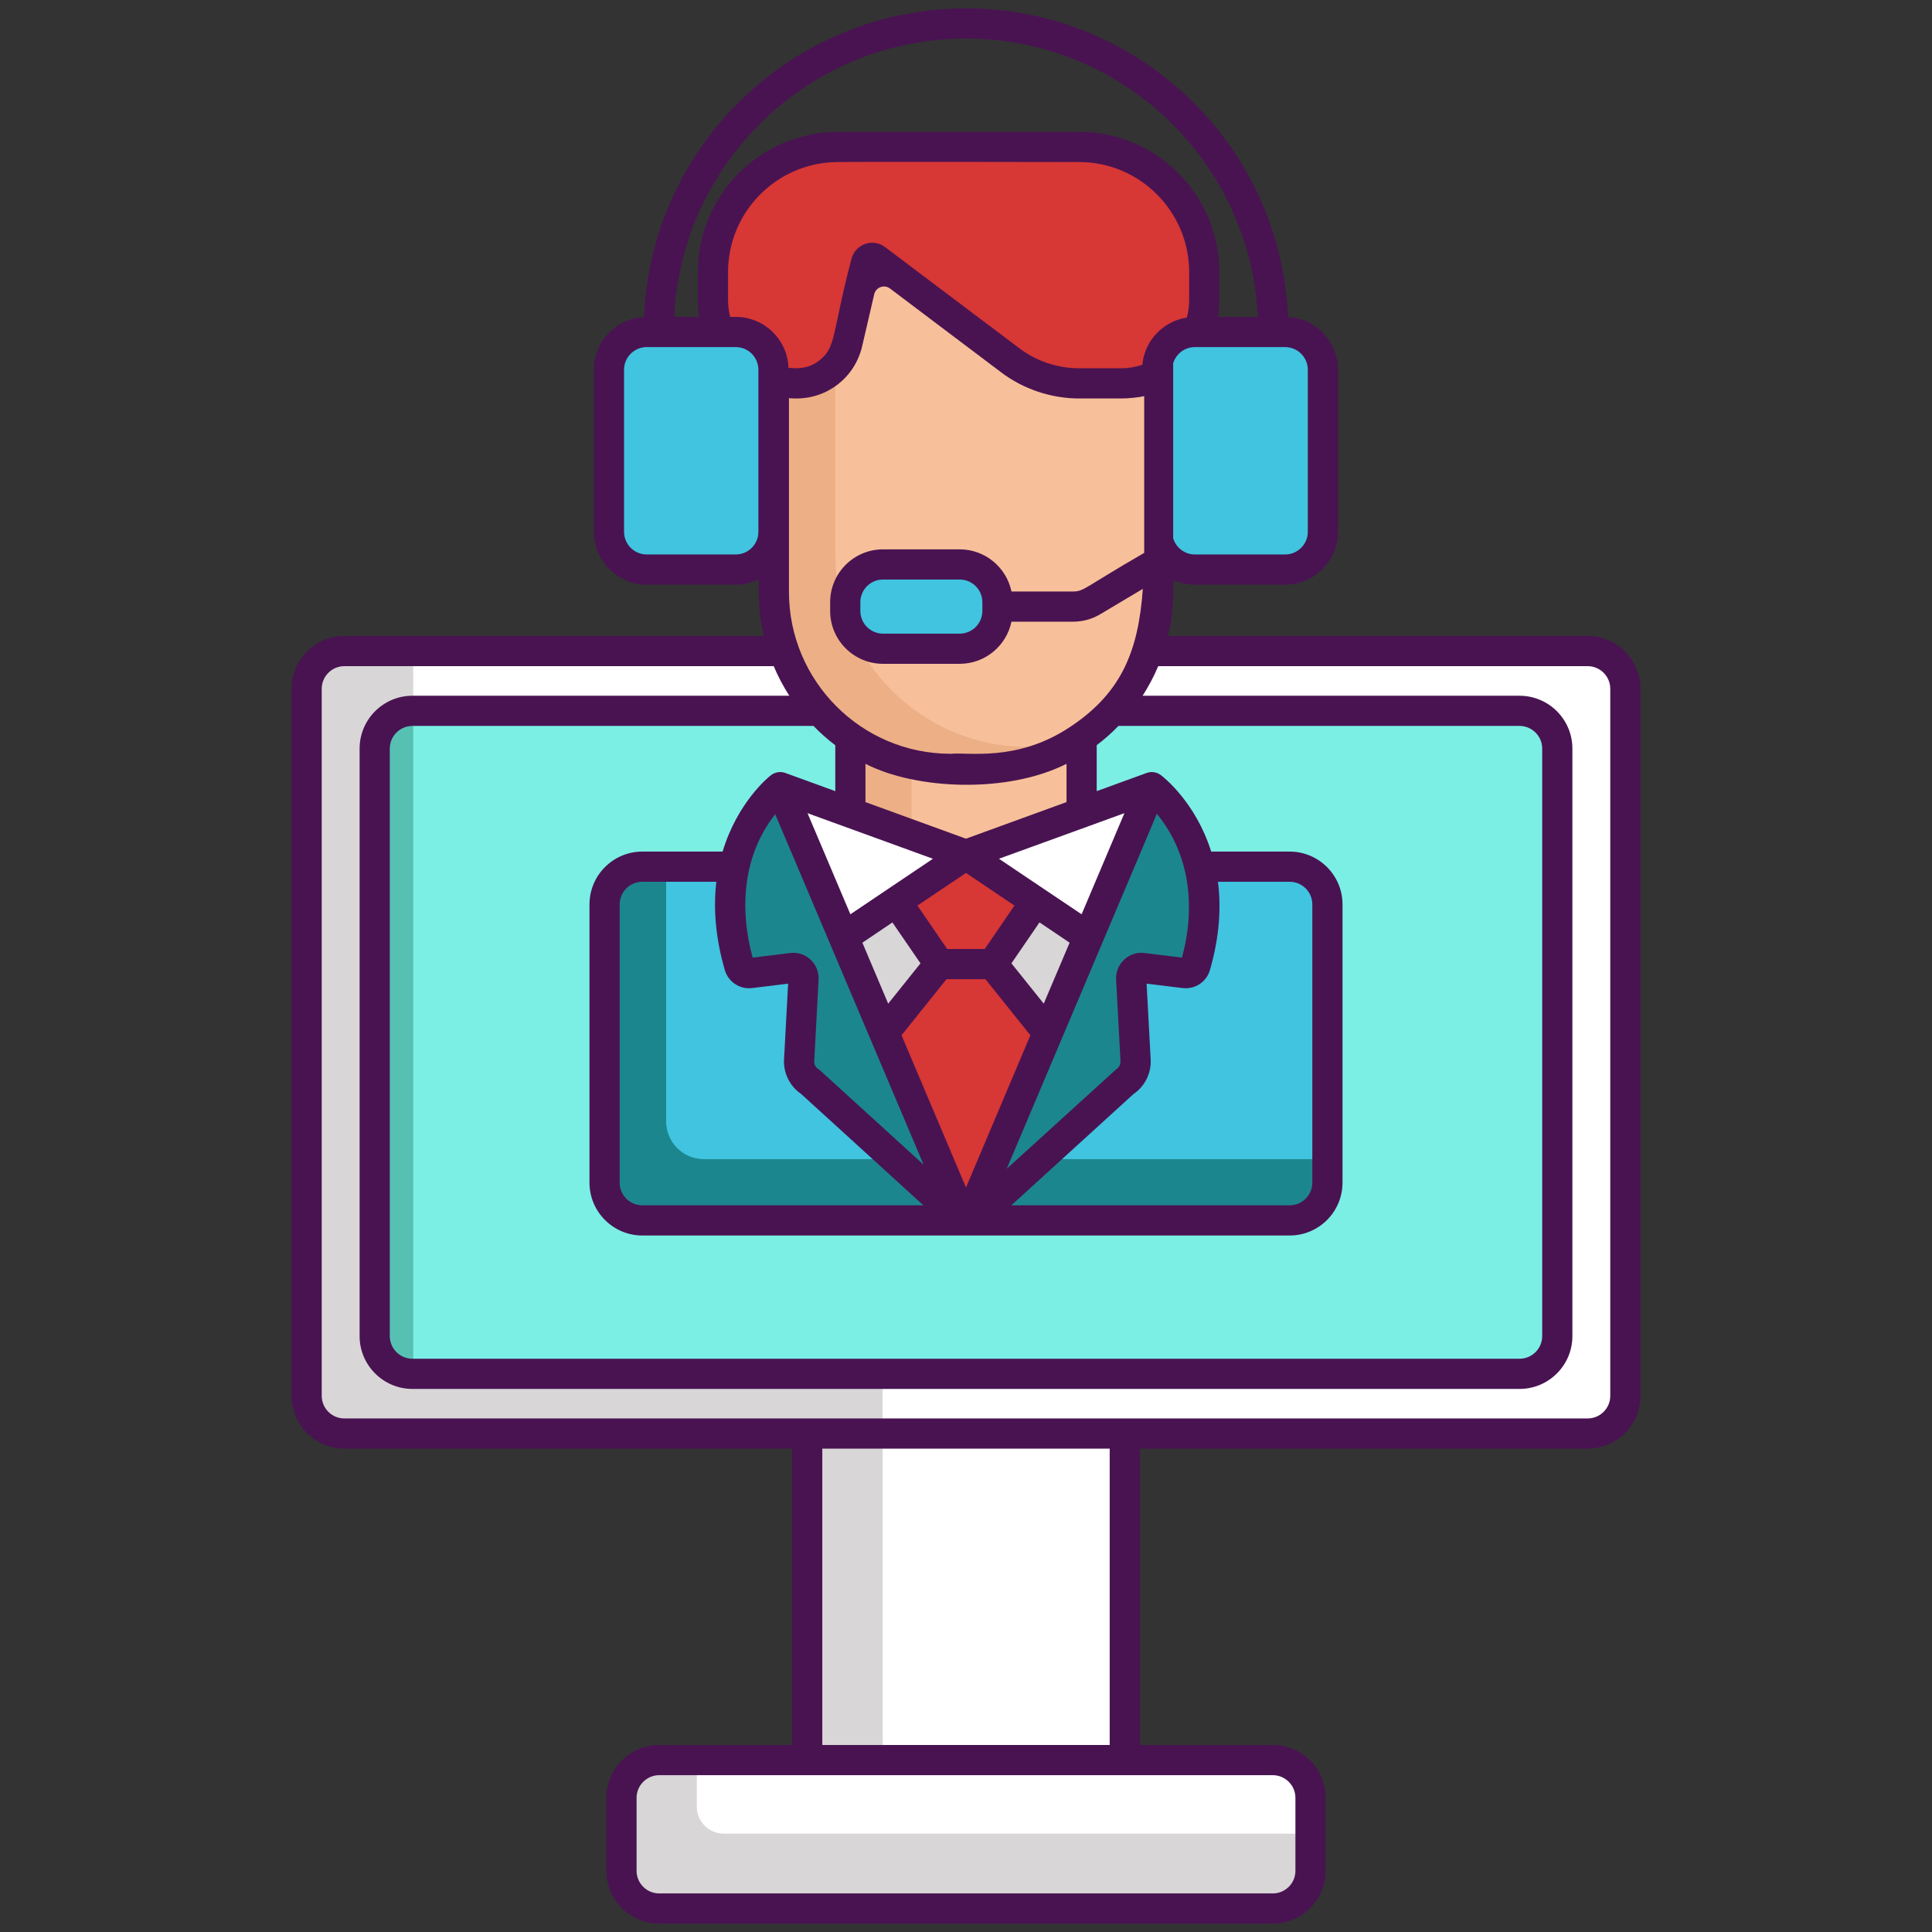 <svg xmlns="http://www.w3.org/2000/svg" xmlns:xlink="http://www.w3.org/1999/xlink" id="Layer_1" x="0px" y="0px" viewBox="0 0 256 256" style="enable-background:new 0 0 256 256;" xml:space="preserve"><rect x="0" y="0" width="256" height="256" fill="#333333" stroke="none"/><style type="text/css">	.st0{fill:#1C868E;}	.st1{fill:#40C4DF;}	.st2{fill:#FFFFFF;}	.st3{fill:#D8D6D7;}	.st4{fill:#F85252;}	.st5{fill:#7BEFE4;}	.st6{fill:#56C1B3;}	.st7{fill:#491352;}	.st8{fill:#41C4DF;}	.st9{fill:#D73735;}	.st10{fill:#EDAF85;}	.st11{fill:#F7C09A;}	.st12{fill:#1B868E;}	.st13{fill:none;stroke:#491352;stroke-width:4;stroke-linecap:round;stroke-linejoin:round;stroke-miterlimit:10;}	.st14{fill:none;stroke:#491352;stroke-width:4;stroke-miterlimit:10;}</style><g id="XMLID_233_">	<path id="XMLID_2493_" class="st2" d="M210.352,190.058H45.519c-2.761,0-5-2.239-5-5V91.327c0-2.761,2.239-5,5-5h164.833  c2.761,0,5,2.239,5,5v93.731C215.352,187.82,213.114,190.058,210.352,190.058z"></path>	<path id="XMLID_2492_" class="st3" d="M116.947,175.828v14.233H45.503c-2.752,0-4.982-2.231-4.982-4.982V91.31  c0-2.752,2.231-4.982,4.982-4.982h9.251v85.941c0,1.224,0.619,2.306,1.566,2.946c0.569,0.384,1.253,0.612,1.993,0.612H116.947z"></path>	<path id="XMLID_2491_" class="st5" d="M206.326,99.231v77.927c0,2.752-2.231,4.982-4.982,4.982H54.527  c-2.752,0-4.982-2.231-4.982-4.982V99.231c0-2.752,2.231-4.982,4.982-4.982h146.816C204.095,94.249,206.326,96.48,206.326,99.231z"></path>	<path id="XMLID_2490_" class="st6" d="M54.527,94.249h0.227v87.891h-0.227c-2.752,0-4.982-2.231-4.982-4.982V99.231  C49.545,96.48,51.776,94.249,54.527,94.249z"></path>	<rect id="XMLID_2489_" x="106.884" y="190.058" class="st3" width="42.102" height="43.293"></rect>	<rect id="XMLID_2488_" x="116.949" y="190.061" class="st2" width="32.1" height="42.442"></rect>	<path id="XMLID_2487_" class="st3" d="M173.603,236.91v12.561c0,1.957-1.601,3.558-3.558,3.558H85.826  c-1.957,0-3.558-1.601-3.558-3.558V236.91c0-1.957,1.601-3.558,3.558-3.558h84.219C172.002,233.352,173.603,234.953,173.603,236.91  z"></path>	<path id="XMLID_2486_" class="st2" d="M173.603,236.91v6.056H95.889c-1.957,0-3.558-1.601-3.558-3.558v-6.056h77.714  C172.002,233.352,173.603,234.953,173.603,236.91z"></path>	<rect id="XMLID_2556_" x="112.649" y="85.503" class="st10" width="30.647" height="37.665"></rect>	<rect id="XMLID_2555_" x="120.789" y="85.503" class="st11" width="22.508" height="37.665"></rect>	<path id="XMLID_2559_" class="st10" d="M137.701,30.103H118.29c-0.368,0-0.731,0.012-1.094,0.046  c-8.18,0.553-14.65,7.368-14.65,15.698v4.992v18.195v7.426c0,14,11.45,25.455,25.449,25.455c4.559,0,8.848-1.215,12.561-3.339  c7.685-4.392,12.889-12.676,12.889-22.116V45.847C153.445,37.149,146.399,30.103,137.701,30.103z"></path>	<path id="XMLID_2558_" class="st11" d="M137.701,30.103H118.29c-0.368,0-0.731,0.012-1.094,0.046  c-3.943,2.855-6.511,7.501-6.511,12.745v30.619c0,14,11.455,25.449,25.449,25.449c1.508,0,2.982-0.132,4.421-0.386  c7.685-4.392,12.889-12.676,12.889-22.116v-7.426V50.838v-4.992C153.445,37.149,146.399,30.103,137.701,30.103z"></path>	<path id="XMLID_2550_" class="st9" d="M142.947,19.508h-24.651h-7.257c-9.161,0-16.588,7.427-16.588,16.588v3.687  c0,6.07,4.892,10.998,10.949,11.055c3.284,0.031,6.141-2.251,6.884-5.45l2.456-10.573c0.134-0.577,0.818-0.825,1.291-0.468  l17.795,13.429c2.634,1.987,5.843,3.063,9.143,3.063h5.512c6.106,0,11.055-4.95,11.055-11.055v-3.687  C159.535,26.935,152.108,19.508,142.947,19.508z"></path>	<path id="XMLID_2552_" class="st0" d="M175.884,119.867v36.869c0,2.761-2.239,5-5,5H85.119c-2.761,0-5-2.239-5-5v-36.869  c0-2.761,2.239-5,5-5h85.764C173.645,114.867,175.884,117.105,175.884,119.867z"></path>	<path id="XMLID_2341_" class="st1" d="M97.492,75.47h-11.8c-2.761,0-5-2.239-5-5V48.991c0-2.761,2.239-5,5-5h11.8  c2.761,0,5,2.239,5,5V70.47C102.492,73.231,100.253,75.47,97.492,75.47z"></path>	<path id="XMLID_2393_" class="st1" d="M170.285,75.47h-11.958c-2.761,0-5-2.239-5-5V48.991c0-2.761,2.239-5,5-5h11.958  c2.761,0,5,2.239,5,5V70.47C175.285,73.231,173.047,75.47,170.285,75.47z"></path>	<path id="XMLID_2551_" class="st1" d="M175.884,119.867v33.724H93.265c-2.761,0-5-2.239-5-5v-33.724h82.619  C173.645,114.867,175.884,117.105,175.884,119.867z"></path>	<path id="XMLID_2549_" class="st0" d="M158.372,127.992c-0.19,0.639-0.806,1.059-1.474,0.979c-1.428-0.178-3.891-0.484-5.515-0.679  c-0.846-0.104-1.566,0.581-1.525,1.433l0.581,10.793c0.063,1.163-0.512,2.262-1.497,2.878l-20.148,18.34h-1.33l-20.107-18.34  c-0.984-0.616-1.554-1.715-1.497-2.878l0.581-10.793c0.046-0.852-0.679-1.537-1.52-1.433c-1.623,0.196-4.093,0.501-5.52,0.679  c-0.662,0.081-1.284-0.34-1.468-0.979c-1.428-4.939-1.433-9.095-0.771-12.486c1.462-7.466,6.182-11.173,6.182-11.173l4.525,10.534  l19.917,46.357c0.063,0.161,0.294,0.161,0.363,0l19.917-46.357l4.525-10.534c0,0,4.922,3.736,6.476,11.237  C159.771,118.948,159.788,123.087,158.372,127.992z"></path>	<polygon id="XMLID_2548_" class="st2" points="107.87,114.867 111.848,124.129 127.966,113.29 103.346,104.333  "></polygon>	<polygon id="XMLID_2547_" class="st2" points="127.972,113.29 144.09,124.129 148.068,114.867 152.201,105.242 152.592,104.333    "></polygon>	<g id="XMLID_2544_">		<path id="XMLID_2545_" class="st3" d="M127.972,113.29l16.117,10.838l-15.938,37.096c-0.069,0.161-0.299,0.161-0.363,0   l-15.938-37.096l16.117-10.838"></path>	</g>	<path id="XMLID_2543_" class="st9" d="M127.969,113.287l-0.004,0.022v-0.022l-9.215,6.203l5.677,8.285c2.577,0,4.48,0,7.079,0  l5.677-8.285L127.969,113.287z"></path>	<path id="XMLID_2541_" class="st9" d="M138.679,136.718l-10.529,24.505c-0.069,0.161-0.299,0.161-0.363,0l-10.529-24.505  l7.167-8.946h7.08L138.679,136.718z"></path>	<path id="XMLID_232_" class="st1" d="M127.167,85.958H117c-2.761,0-5-2.239-5-5v-1.167c0-2.761,2.239-5,5-5h10.167  c2.761,0,5,2.239,5,5v1.167C132.167,83.72,129.928,85.958,127.167,85.958z"></path>	<g id="XMLID_366_">		<path id="XMLID_368_" class="st7" d="M151.224,112.736l-0.044,0.104C151.233,112.714,151.245,112.686,151.224,112.736z"></path>		<path id="XMLID_373_" class="st7" d="M128.369,110.996c0.01-0.004,0.023-0.009,0.036-0.013c0.01-0.004,0.028-0.01,0.037-0.013   C128.42,110.977,128.395,110.986,128.369,110.996z"></path>		<path id="XMLID_384_" class="st7" d="M210.37,84.27h-55.6c0.883-3.668,0.64-6.466,0.68-7.43c0.88,0.41,1.85,0.63,2.88,0.63h11.96   c3.85,0,7-3.14,7-7V48.99c0-3.73-2.94-6.79-6.62-6.98c-0.95-22.72-19.72-40.9-42.67-40.9s-41.72,18.18-42.67,40.9   c-3.7,0.18-6.64,3.24-6.64,6.98v21.48c0,3.86,3.14,7,7,7h11.8c1.09,0,2.13-0.25,3.05-0.71v1.67c0,2.01,0.23,3.97,0.68,5.84H45.63   c-3.86,0-7,3.14-7,7v93.68c0,3.86,3.14,7,7,7h59.33v39.27H87.35c-3.86,0-7,3.14-7,7v9.67c0,3.86,3.14,7,7,7h81.3   c3.86,0,7-3.14,7-7v-9.67c0-3.86-3.14-7-7-7h-17.61v-39.27h59.33c3.86,0,7-3.14,7-7V91.27C217.37,87.41,214.23,84.27,210.37,84.27   z M170.29,45.99c0.14,0,0.28,0.01,0.42,0.04c1.45,0.19,2.58,1.45,2.58,2.96v21.48c0,1.65-1.35,3-3,3h-11.96   c-1.36,0-2.51-0.91-2.88-2.15V50.8v-2.66c0.37-1.24,1.52-2.15,2.88-2.15h1.64h6.74H170.29z M128,5.11   c20.73,0,37.71,16.38,38.67,36.88h-5.3c0.13-0.73,0.2-1.48,0.2-2.25v-3.68c0-10.25-8.34-18.59-18.59-18.59   c-5.013,0-23.227,0-31.92,0c-10.25,0-18.59,8.34-18.59,18.59v3.68c0,0.77,0.07,1.52,0.2,2.25h-3.34   C90.29,21.49,107.27,5.11,128,5.11z M100.49,51.79v18.68c0,1.65-1.34,3-3,3h-11.8c-1.65,0-3-1.35-3-3V48.99   c0-1.51,1.14-2.78,2.6-2.97c0.13-0.02,0.26-0.03,0.4-0.03c2.04,0,7.574,0,11.8,0c1.66,0,3,1.35,3,3V51.79z M97.49,41.99h-0.74   c-0.18-0.72-0.28-1.47-0.28-2.25v-3.68c0-7.91,6.32-14.36,14.16-14.58c0.969-0.069,32.244-0.01,32.35-0.01   c8.04,0,14.59,6.54,14.59,14.59v3.68c0,0.81-0.11,1.6-0.31,2.34c-3.14,0.48-5.6,3.06-5.89,6.25c-0.9,0.31-1.86,0.47-2.86,0.47H143   c-2.85,0-5.67-0.94-7.94-2.66c-9.921-7.483-15.057-11.33-17.776-13.396c-1.639-1.246-4.015-0.383-4.476,1.624   c-0.002,0.009-0.001,0.007,0.002-0.009c-2.572,9.752-1.966,11.609-4.2,13.37c-1.21,0.968-2.603,1.204-4.128,1.002   c-0.001-0.001-0.002-0.001-0.002-0.002C104.35,44.99,101.26,41.99,97.49,41.99z M127.167,72.792H117c-3.859,0-7,3.14-7,7v1.167   c0,3.86,3.141,7,7,7h10.167c3.374,0,6.199-2.4,6.856-5.583h8.183c1.261,0,2.501-0.341,3.585-0.987l5.64-3.362   c-0.605,8.388-2.888,14.01-10.111,18.604c-6.807,4.283-12.98,3.02-15.33,3.25c-11.91,0-21.45-9.692-21.45-21.45V52.76   c0.32,0.03,0.66,0.04,0.99,0.04c4.18,0,7.76-2.84,8.71-6.92l1.598-6.888c0.217-0.937,1.327-1.34,2.095-0.761L132.65,49.33   c2.96,2.24,6.64,3.47,10.35,3.47h5.51c0.97,0,2.202-0.11,3.102-0.31v20.771c-7.864,4.536-7.969,5.114-9.406,5.114h-8.183   C133.366,75.192,130.541,72.792,127.167,72.792z M130.167,79.792v1.167c0,1.654-1.346,3-3,3H117c-1.654,0-3-1.346-3-3v-1.167   c0-1.654,1.346-3,3-3h10.167C128.821,76.792,130.167,78.137,130.167,79.792z M161.38,116.84h9.51c1.65,0,3,1.34,3,3v36.87   c0,1.65-1.35,3-3,3h-36.88l16.19-14.75c1.5-1.02,2.37-2.76,2.27-4.58l-0.54-10.04l4.75,0.58c1.66,0.21,3.18-0.8,3.64-2.38   C161.62,124.05,161.81,120.15,161.38,116.84z M156.62,126.89l-4.96-0.61c-2.078-0.273-3.874,1.433-3.77,3.52l0.58,10.8   c0.03,0.43-0.19,0.84-0.55,1.07l-14.52,13.194v-0.004c0.052-0.124,17.357-41.025,17.824-42.124l2.066-4.906   C157.685,113.21,158.438,120.137,156.62,126.89z M96.04,128.53c0.46,1.59,2,2.6,3.64,2.39l4.75-0.58l-0.54,10.04   c-0.1,1.82,0.77,3.56,2.27,4.58l16.19,14.75H85.11c-1.65,0-3-1.35-3-3v-36.87c0-1.66,1.35-3,3-3h9.81   C94.53,120.15,94.74,124.04,96.04,128.53z M108.73,141.89l-0.29-0.22c-0.36-0.23-0.58-0.64-0.55-1.07l0.58-10.8   c0.05-1-0.34-1.97-1.07-2.65c-0.73-0.68-1.71-1-2.7-0.87l-4.97,0.61c-1.794-6.602-1.268-13.577,2.989-19.003l0.001,0.003   l2.09,4.95h0.01c3.727,8.816,4.792,11.334,5.049,11.942c-0.018-0.042-0.019-0.046,0.032,0.076   c-0.009-0.022-0.019-0.045-0.027-0.063c0.025,0.06,0.043,0.101,0.053,0.125c-0.005-0.012-0.011-0.026-0.018-0.042   c0.009,0.021,0.018,0.043,0.03,0.072l0,0c0.001,0.002,0.001,0.003,0,0c0,0.009,0.009,0.01,0.01,0.019l0,0   c0.001,0.002,0.001,0.003,0.002,0.005c-0.001-0.001-0.001-0.004-0.002-0.004c0.001,0.003,0.004,0.01,0.01,0.024   c0.007,0.016,0.013,0.03,0.019,0.044c-0.002-0.004-0.003-0.008-0.005-0.012c0.008,0.02,0.019,0.045,0.032,0.076v0l0,0   c0.015,0.035,0.032,0.075,0.053,0.126c0.011,0.026,0.018,0.042,0.022,0.051c0-0.001-0.001-0.002-0.001-0.002   c0.001,0.003,0.002,0.006,0.004,0.01c0,0.001,0,0.001,0,0c0.537,1.267,2.966,7.003,12.295,29.031v0.004L108.73,141.89z    M130.9,125.14l-0.42,0.61h-4.97c-0.069-0.101-4.009-5.851-3.94-5.75v-0.01l4.69-3.15h0.01l1.73-1.17l1.73,1.17h0.01l4.68,3.15   C134.351,120.09,130.666,125.482,130.9,125.14z M137.74,122.22l3.99,2.69c-0.044,0.104-3.651,8.601-3.429,8.079l-4.28-5.34   C134.091,127.547,137.976,121.875,137.74,122.22z M121.97,127.65l-4.28,5.34c-0.044-0.104-3.641-8.603-3.42-8.08l3.98-2.68l2,2.91   L121.97,127.65z M119.459,137.178l5.954-7.428h5.165l5.953,7.427c-5.278,12.481-3.252,7.69-8.531,20.173   C122.717,144.873,124.745,149.663,119.459,137.178z M148.99,107.75c-4.086,9.658-5.281,12.481-5.581,13.19   c0.003-0.007,0.002-0.006-0.003,0.008c-0.009,0.021-0.016,0.037-0.023,0.054c0.003-0.006,0.005-0.013,0.008-0.019   c-0.002,0.006-0.006,0.015-0.009,0.022c-0.005,0.011-0.01,0.023-0.014,0.034c-0.008,0.019-0.015,0.035-0.021,0.049   c-0.002,0.005-0.004,0.01-0.006,0.014c0-0.001,0.001-0.002,0.001-0.003c-0.001,0.002-0.002,0.004-0.002,0.006   c-0.009,0.022-0.016,0.039-0.019,0.044c-0.101-0.068-5.319-3.571-4.99-3.35l-1.42-0.96h-0.01l-4.53-3.05   c0.096-0.035,8.746-3.176,8.966-3.256C141.583,110.444,149.501,107.564,148.99,107.75z M141.32,106.28   c-8.536,3.108-11.752,4.279-12.831,4.672c-0.012,0.004-0.027,0.01-0.047,0.017c-0.012,0.004-0.024,0.009-0.037,0.014   c-0.031,0.011-0.063,0.023-0.11,0.04c-0.133,0.048-0.214,0.078-0.255,0.093c0.003-0.001,0.005-0.002,0.007-0.003   c-0.017,0.006-0.029,0.01-0.047,0.017l-13.28-4.83l-0.04-0.02v-5.07c6.734,3.453,18.838,3.951,26.64,0V106.28z M123.62,113.79   c-0.1,0.067-6.358,4.278-5.96,4.01c-0.101,0.068-5.309,3.571-4.98,3.35c-0.044-0.104-3.563-8.411-3.52-8.31l-2.16-5.09   c0.101,0.037,8.196,2.978,7.68,2.79C114.774,110.574,123.099,113.601,123.62,113.79z M110.68,104.83l-6.62-2.41   c-0.668-0.243-1.389-0.104-1.92,0.31c-0.28,0.21-4.43,3.57-6.39,10.11H85.11c-3.86,0-7,3.14-7,7v36.87c0,3.86,3.14,7,7,7h85.78   c3.86,0,7-3.14,7-7v-36.87c0-3.86-3.14-7-7-7h-10.4c-2.06-6.56-6.37-9.91-6.66-10.13c-0.517-0.387-1.223-0.533-1.89-0.29   l-6.62,2.41v-6.09c1.02-0.77,1.99-1.62,2.88-2.55h53.15c1.65,0,3,1.35,3,3v77.85c0,1.65-1.35,3-3,3H54.65c-1.65,0-3-1.35-3-3   V99.19c0-1.65,1.35-3,3-3h53.14c0.9,0.93,1.86,1.78,2.89,2.56V104.83z M168.65,235.22c1.65,0,3,1.35,3,3v9.67c0,1.66-1.35,3-3,3   h-81.3c-1.65,0-3-1.34-3-3v-9.67c0-1.65,1.35-3,3-3C106.113,235.22,149.438,235.22,168.65,235.22z M108.96,231.22v-39.27h38.08   v39.27H108.96z M213.37,184.95c0,1.66-1.34,3-3,3h-59.33h-4h-38.08h-4H45.63c-1.66,0-3-1.34-3-3V91.27c0-1.65,1.34-3,3-3h56.89   c0.58,1.37,1.27,2.68,2.07,3.92H54.65c-3.86,0-7,3.14-7,7v77.85c0,3.86,3.14,7,7,7h50.31h46.08h50.31c3.86,0,7-3.14,7-7V99.19   c0-3.86-3.14-7-7-7H151.4c0.8-1.24,1.49-2.55,2.07-3.92h56.9c1.66,0,3,1.35,3,3V184.95z"></path>		<path id="XMLID_1529_" class="st7" d="M128.227,111.047c0.026-0.01,0.045-0.016,0.067-0.024c0.026-0.009,0.045-0.017,0.075-0.027   C128.324,111.012,128.275,111.03,128.227,111.047z"></path>	</g></g></svg>